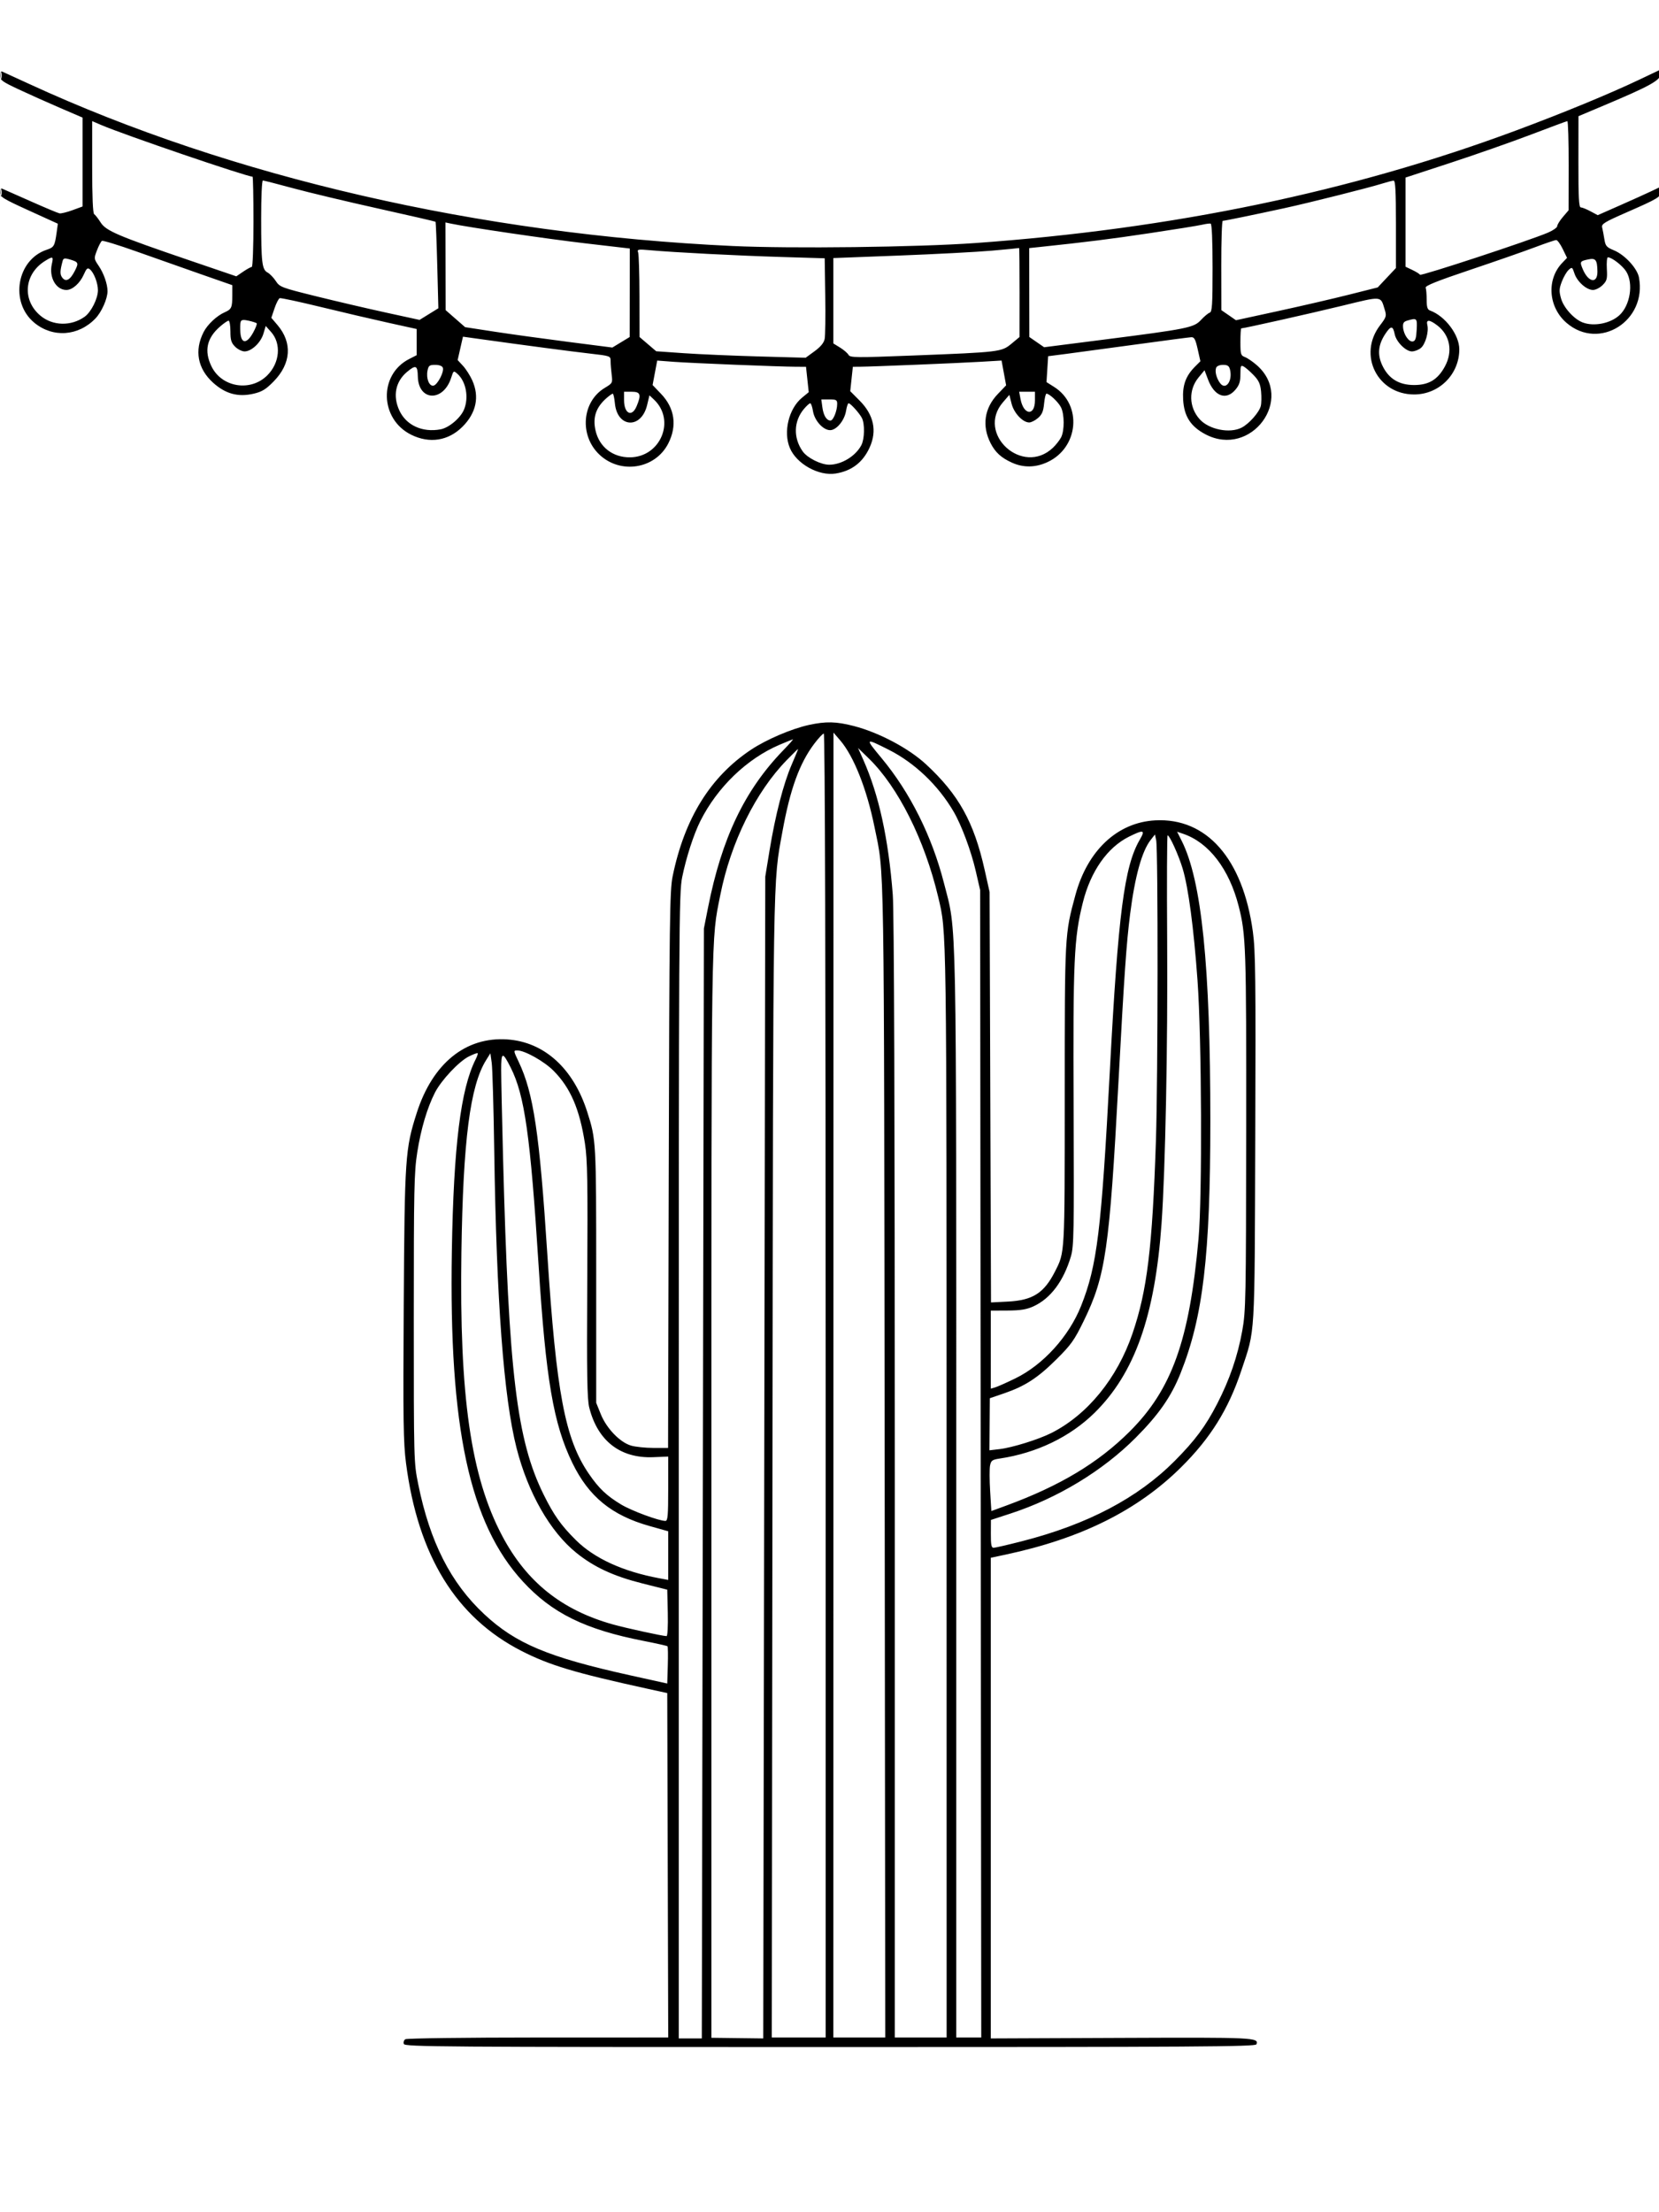 <svg xmlns="http://www.w3.org/2000/svg" width="864" height="1152" viewBox="0 0 864 1152" version="1.1">
	<path d="M 0 39.385 C 0 41.694, 1.089 42.495, 9.750 46.553 C 15.113 49.066, 24.788 53.397, 31.250 56.177 L 43 61.232 43 84.381 L 43 107.531 37.750 109.454 C 34.862 110.512, 31.825 111.256, 31 111.107 C 30.175 110.959, 23.425 108.133, 16 104.827 C 8.575 101.521, 1.938 98.584, 1.250 98.301 C 0.446 97.970, 0 98.678, 0 100.283 C 0 102.533, 1.497 103.463, 15.067 109.640 L 30.135 116.500 29.510 121 C 28.526 128.092, 28.121 128.805, 24.366 130.044 C 8.755 135.196, 4.949 157.353, 17.840 168.036 C 27.489 176.032, 40.801 175.112, 49.707 165.834 C 52.943 162.463, 56.005 155.544, 55.994 151.624 C 55.985 147.904, 54.052 142.356, 51.410 138.462 C 48.881 134.736, 48.870 134.630, 50.503 130.354 C 51.413 127.971, 52.574 125.763, 53.083 125.449 C 53.592 125.134, 61.544 127.562, 70.754 130.843 C 79.964 134.125, 95.035 139.440, 104.243 142.655 L 120.987 148.500 120.978 154 C 120.968 160.186, 120.555 161.079, 116.973 162.647 C 112.883 164.438, 108.051 168.980, 106.040 172.922 C 101.133 182.539, 102.935 192.059, 111.039 199.345 C 117.478 205.135, 124.032 206.894, 132.122 205.005 C 136.462 203.992, 138.469 202.760, 142.521 198.625 C 151.628 189.329, 152.356 178.478, 144.492 169.242 L 141.306 165.500 142.969 160.561 C 143.883 157.845, 145.110 155.463, 145.694 155.269 C 146.278 155.074, 155.923 157.146, 167.128 159.873 C 178.333 162.600, 194.137 166.294, 202.250 168.082 L 217 171.333 217 178.146 L 217 184.959 213.097 186.951 C 197.146 195.088, 197.738 218.209, 214.105 226.365 C 223.673 231.133, 233.516 229.591, 240.908 222.167 C 248.049 214.995, 249.797 206.571, 245.921 198 C 244.802 195.525, 242.640 192.150, 241.115 190.500 L 238.343 187.500 239.723 181.412 L 241.104 175.323 250.802 176.675 C 274.112 179.925, 297.298 182.985, 307.250 184.127 C 317.936 185.353, 318 185.376, 318 188.040 C 318 189.515, 318.248 192.696, 318.551 195.110 C 319.090 199.399, 319.007 199.557, 314.941 202 C 303.057 209.139, 301.630 226.740, 312.128 236.699 C 323.155 247.161, 341.236 244.259, 348.032 230.936 C 352.737 221.714, 351.397 212.537, 344.257 205.085 L 339.867 200.504 341.069 194.133 L 342.271 187.763 350.886 188.416 C 359.992 189.105, 405.928 190.956, 414.634 190.984 L 419.767 191 420.475 197.612 L 421.183 204.225 417.681 207.111 C 410.773 212.806, 407.842 224.920, 411.350 233.282 C 414.828 241.570, 426.362 247.997, 435.218 246.581 C 443.565 245.246, 449.391 240.776, 452.916 233 C 456.848 224.328, 455.063 216.018, 447.677 208.602 L 442.799 203.704 443.479 197.352 L 444.159 191 447.830 190.976 C 454.070 190.935, 498.888 189.100, 510.554 188.408 L 521.609 187.752 522.797 194.204 L 523.986 200.656 519.670 205.161 C 512.631 212.507, 511.281 221.778, 515.929 230.842 C 518.367 235.596, 521.448 238.399, 527 240.916 C 533.004 243.638, 539.304 243.537, 545.571 240.619 C 561.801 233.062, 563.748 210.810, 548.995 201.497 L 545.011 198.982 545.440 192.241 L 545.869 185.500 555.685 184.232 C 561.083 183.535, 577.425 181.329, 592 179.330 C 606.575 177.331, 619.361 175.652, 620.414 175.598 C 621.968 175.518, 622.594 176.683, 623.745 181.805 L 625.163 188.110 622.481 190.792 C 617.505 195.768, 615.751 200.588, 616.177 208.120 C 616.669 216.827, 620.112 222.148, 627.881 226.207 C 651.587 238.591, 674.471 207.669, 654.546 190.174 C 652.473 188.355, 649.703 186.457, 648.389 185.958 C 646.183 185.119, 646 184.511, 646 178.025 C 646 174.161, 646.199 171, 646.442 171 C 647.849 171, 682.391 163.258, 698.806 159.263 C 720.103 154.080, 718.922 153.981, 721.130 161.144 C 722.186 164.569, 722.039 165.068, 718.699 169.443 C 707.043 184.708, 717.295 205.423, 736.500 205.413 C 749.493 205.406, 759.974 194.938, 759.994 181.946 C 760.006 174.356, 752.639 164.571, 744.750 161.700 C 743.405 161.210, 743 159.918, 743 156.113 C 743 153.391, 742.768 150.560, 742.485 149.822 C 742.110 148.844, 748.331 146.344, 765.497 140.575 C 778.437 136.227, 793.597 130.944, 799.186 128.835 C 804.776 126.726, 809.856 125, 810.475 125 C 811.095 125, 812.616 127.087, 813.855 129.639 L 816.109 134.277 813.607 136.889 C 805.299 145.563, 806.361 160.017, 815.906 168.188 C 832.934 182.763, 857.805 167.095, 853.560 144.466 C 852.669 139.719, 846.178 132.685, 840.534 130.351 C 836.651 128.745, 836.115 128.120, 835.544 124.526 C 835.192 122.312, 834.674 119.575, 834.393 118.446 C 833.943 116.640, 835.496 115.684, 847.191 110.562 C 863.781 103.296, 865 102.544, 865 99.567 L 865 97.181 860.250 99.453 C 857.638 100.703, 850.232 104.049, 843.794 106.888 L 832.089 112.052 828.309 110.026 C 826.230 108.912, 823.960 108, 823.265 108 C 822.280 108, 822.007 102.748, 822.032 84.250 L 822.063 60.500 835.782 54.717 C 858.928 44.960, 864.450 41.930, 864.813 38.790 L 865.125 36.080 853.813 41.454 C 837.989 48.971, 814.149 58.798, 789.500 67.965 C 703.761 99.852, 610.827 119.197, 508 126.563 C 477.775 128.728, 412.090 129.529, 381.500 128.105 C 249.574 121.967, 120.717 92.304, 15.500 43.851 C 8.350 40.558, 1.938 37.622, 1.250 37.325 C 0.432 36.972, 0 37.685, 0 39.385 M 0.195 39.500 C 0.215 41.150, 0.439 41.704, 0.693 40.731 C 0.947 39.758, 0.930 38.408, 0.656 37.731 C 0.382 37.054, 0.175 37.850, 0.195 39.500 M 48 86.977 C 48 102.455, 48.367 111.109, 49.041 111.525 C 49.613 111.879, 51.126 113.818, 52.404 115.834 C 55.179 120.215, 61.306 122.828, 98.781 135.614 L 123.062 143.898 126.670 141.449 C 128.655 140.102, 130.666 139, 131.140 139 C 131.613 139, 132 128.425, 132 115.500 C 132 102.575, 131.786 92, 131.524 92 C 128.461 92, 64.607 70.204, 52.750 65.111 L 48 63.071 48 86.977 M 797.500 70.024 C 787.600 73.802, 768.813 80.396, 755.750 84.677 L 732 92.462 732 115.684 L 732 138.906 735.516 140.575 C 737.450 141.492, 739.262 142.615, 739.544 143.070 C 740.038 143.871, 796.636 125.239, 806.250 121.111 C 808.862 119.989, 811 118.476, 811 117.748 C 811 117.020, 812.332 114.866, 813.959 112.962 L 816.919 109.500 816.959 86.250 C 816.982 73.463, 816.663 63.035, 816.250 63.077 C 815.837 63.120, 807.400 66.246, 797.500 70.024 M 136.011 113.750 C 136.024 136.904, 136.435 140.358, 139.363 141.932 C 140.538 142.564, 142.458 144.549, 143.630 146.343 C 145.674 149.473, 146.524 149.795, 164.630 154.282 C 175.008 156.853, 191.375 160.674, 201 162.773 L 218.500 166.588 223.398 163.558 L 228.297 160.529 227.721 138.170 C 227.404 125.873, 226.996 115.663, 226.815 115.481 C 226.633 115.300, 213.213 112.204, 196.992 108.601 C 180.772 104.999, 160.821 100.240, 152.657 98.026 C 144.494 95.812, 137.407 94, 136.907 94 C 136.394 94, 136.005 102.585, 136.011 113.750 M 720 95.554 C 713.137 97.721, 681.929 105.570, 669 108.382 C 652.877 111.889, 637.736 115, 636.795 115 C 636.358 115, 636.017 125.463, 636.038 138.250 L 636.076 161.500 639.882 164.129 L 643.688 166.759 665.594 161.997 C 677.642 159.378, 694.250 155.535, 702.500 153.456 L 717.500 149.677 722.250 144.626 L 727 139.576 727 116.788 C 727 99.189, 726.715 94.015, 725.750 94.067 C 725.063 94.104, 722.475 94.773, 720 95.554 M 0.195 100.500 C 0.215 102.150, 0.439 102.704, 0.693 101.731 C 0.947 100.758, 0.930 99.408, 0.656 98.731 C 0.382 98.054, 0.175 98.850, 0.195 100.500 M 232.045 138.671 L 232.090 161.500 237.158 165.933 L 242.226 170.366 257.363 172.695 C 265.688 173.976, 282.941 176.364, 295.703 178.003 L 318.906 180.982 323.421 178.241 L 327.937 175.500 327.968 152.457 L 328 129.414 304.750 126.708 C 284.978 124.406, 243.853 118.366, 234.750 116.427 L 232 115.841 232.045 138.671 M 625.962 117.046 C 624.016 117.505, 611.866 119.462, 598.962 121.395 C 578.522 124.456, 565.985 126.033, 541.750 128.590 L 536 129.196 536.038 152.348 L 536.076 175.500 539.928 178.162 L 543.780 180.824 574.140 176.949 C 618.540 171.282, 621.778 170.630, 625.469 166.617 C 627.136 164.804, 629.175 163.099, 630 162.828 C 631.275 162.409, 631.500 158.912, 631.500 139.502 C 631.500 125.100, 631.131 116.585, 630.500 116.441 C 629.950 116.315, 627.908 116.587, 625.962 117.046 M 516.500 130.537 C 508.800 131.212, 487.087 132.355, 468.250 133.076 L 434 134.388 434 156.612 L 434 178.837 437.494 180.996 C 439.415 182.184, 441.397 183.887, 441.897 184.780 C 442.730 186.270, 445.551 186.299, 475.653 185.129 C 520.725 183.377, 521.612 183.270, 526.775 178.980 L 530.964 175.500 530.982 152.250 C 530.992 139.463, 530.888 129.070, 530.750 129.155 C 530.612 129.239, 524.200 129.861, 516.500 130.537 M 332.332 131.423 C 332.699 132.380, 333.015 142.689, 333.033 154.332 L 333.066 175.500 337.406 179.209 L 341.746 182.919 356.123 183.924 C 364.030 184.477, 381.541 185.237, 395.035 185.613 L 419.570 186.298 424.223 182.899 C 427.388 180.587, 429.069 178.541, 429.481 176.500 C 429.814 174.850, 429.954 164.725, 429.793 154 L 429.500 134.500 407.008 133.824 C 384.147 133.137, 351.129 131.440, 338.582 130.306 C 332.280 129.737, 331.723 129.837, 332.332 131.423 M 23.500 135.861 C 12.553 142.622, 11.363 156.238, 21.010 164.355 C 27.414 169.743, 36.986 169.994, 44.059 164.958 C 47.455 162.540, 51 155.489, 51 151.152 C 51 147.396, 48.943 142.025, 46.835 140.277 C 45.604 139.256, 45.074 139.705, 43.619 143.003 C 41.620 147.533, 37.705 151, 34.588 151 C 29.158 151, 25.440 144.418, 26.989 137.549 C 27.908 133.474, 27.603 133.326, 23.500 135.861 M 32.634 135.832 C 31.219 141.097, 31.167 142.846, 32.377 144.501 C 34.235 147.042, 36.520 145.861, 38.947 141.103 C 41.127 136.831, 40.925 136.412, 36.009 135.003 C 33.667 134.331, 32.993 134.497, 32.634 135.832 M 827.199 135.075 C 822.799 135.999, 822.657 136.245, 824.287 140.142 C 827.236 147.198, 832.053 147.916, 831.930 141.281 C 831.819 135.322, 831.020 134.274, 827.199 135.075 M 836.837 139.957 C 837.136 145.246, 836.887 146.204, 834.632 148.459 C 833.234 149.856, 830.980 151, 829.622 151 C 826.238 151, 821.376 146.671, 819.968 142.402 C 818.856 139.034, 818.715 138.948, 816.937 140.557 C 815.911 141.485, 814.321 144.211, 813.403 146.614 C 811.983 150.333, 811.918 151.637, 812.968 155.386 C 814.324 160.230, 819.735 166.217, 824.315 167.940 C 830.114 170.123, 838.631 168.452, 843.320 164.212 C 848.988 159.086, 850.808 147.661, 846.950 141.418 C 845.056 138.354, 839.445 134.002, 837.382 133.998 C 836.897 133.997, 836.652 136.679, 836.837 139.957 M 125.371 167.476 C 125.097 168.188, 125.015 170.735, 125.187 173.136 C 125.619 179.156, 128.534 179.181, 131.838 173.191 C 133.145 170.821, 133.977 168.644, 133.687 168.353 C 133.396 168.063, 131.518 167.455, 129.513 167.003 C 126.839 166.400, 125.735 166.526, 125.371 167.476 M 733 166.920 C 731.028 167.489, 730.543 168.229, 730.702 170.423 C 730.977 174.200, 733.744 178.195, 735.813 177.801 C 737.118 177.553, 737.568 176.181, 737.800 171.740 C 738.118 165.645, 737.963 165.489, 733 166.920 M 114.484 170.148 C 107.656 176.143, 106.254 182.762, 110.121 190.750 C 115.443 201.744, 130.488 204.179, 139.209 195.458 C 145.745 188.922, 146.598 178.939, 141.142 172.832 L 138.390 169.753 137.177 173.803 C 135.776 178.480, 130.960 183, 127.378 183 C 126.020 183, 123.805 181.895, 122.455 180.545 C 120.439 178.530, 120 177.100, 120 172.545 C 120 169.495, 119.566 167, 119.035 167 C 118.504 167, 116.456 168.417, 114.484 170.148 M 743.345 169.250 C 744.211 172.717, 742.342 179.303, 739.939 181.250 C 738.750 182.213, 736.669 183, 735.312 183 C 732.126 183, 727.156 178.028, 726.359 174.044 C 725.451 169.504, 724.379 169.470, 721.452 173.893 C 717.690 179.579, 717.234 184.786, 719.999 190.497 C 723.273 197.261, 728.616 200.500, 736.500 200.500 C 744.101 200.500, 748.758 197.691, 752.476 190.865 C 756.756 183.005, 755.190 174.535, 748.515 169.444 C 744.446 166.340, 742.601 166.271, 743.345 169.250 M 222.650 193 C 221.842 197.040, 223.507 201.238, 225.753 200.823 C 227.842 200.437, 231.428 193.558, 230.627 191.471 C 230.283 190.575, 228.732 190, 226.656 190 C 223.671 190, 223.176 190.371, 222.650 193 M 633.361 191.502 C 632.617 193.440, 633.514 196.963, 635.398 199.500 C 638.347 203.472, 642.061 198.365, 640.564 192.398 C 640.095 190.531, 639.295 190, 636.950 190 C 635.192 190, 633.697 190.626, 633.361 191.502 M 646 194.888 C 646 198.764, 645.435 200.519, 643.411 202.923 C 638.577 208.668, 632.433 206.397, 629.140 197.648 L 627.313 192.797 624.190 196.586 C 618.906 202.996, 619.156 212.092, 624.788 218.320 C 629.669 223.717, 640.491 225.866, 646.678 222.666 C 650.520 220.680, 655.780 214.726, 656.608 211.427 C 656.958 210.033, 657.028 206.640, 656.763 203.889 C 656.383 199.928, 655.577 198.154, 652.891 195.361 C 651.026 193.422, 648.712 191.407, 647.750 190.883 C 646.190 190.033, 646 190.469, 646 194.888 M 211.941 193.703 C 205.999 198.703, 204.502 206.104, 207.913 213.616 C 211.469 221.446, 219.937 225.360, 229.459 223.574 C 233.810 222.757, 239.810 217.700, 241.649 213.298 C 244.261 207.046, 242.728 198.683, 238.237 194.685 C 236.234 192.901, 236.177 192.936, 234.978 196.685 C 230.890 209.474, 217.867 208.987, 217.603 196.035 C 217.484 190.218, 216.543 189.831, 211.941 193.703 M 325 208.300 C 325 215.449, 329.075 217.459, 331.551 211.532 C 334.081 205.476, 333.581 204, 329 204 L 325 204 325 208.300 M 531.473 207.750 C 533.058 216.291, 539 216.855, 539 208.465 L 539 204 534.889 204 L 530.777 204 531.473 207.750 M 315.927 207.255 C 310.387 212.089, 308.605 217.296, 310.145 224.148 C 312.078 232.753, 319.084 238.222, 328.084 238.153 C 344.056 238.029, 352.018 218.820, 340.559 208.056 L 338.231 205.868 337.014 210.941 C 333.987 223.560, 321.464 222.882, 320.229 210.033 C 319.963 207.265, 319.465 205.002, 319.123 205.005 C 318.780 205.008, 317.342 206.020, 315.927 207.255 M 543.756 210.191 C 543.369 214.220, 542.656 215.899, 540.573 217.691 C 539.096 218.961, 537.048 220, 536.021 220 C 532.646 220, 528.059 215.118, 526.823 210.213 L 525.667 205.621 522.351 209.456 C 508.164 225.869, 532.544 248.131, 548.339 233.186 C 549.901 231.709, 551.813 229.285, 552.589 227.800 C 554.433 224.271, 554.395 215.664, 552.520 212.039 C 551.094 209.281, 546.515 205, 544.992 205 C 544.587 205, 544.030 207.336, 543.756 210.191 M 428.278 212.039 C 428.860 216.373, 430.462 219, 432.525 219 C 433.963 219, 436 213.930, 436 210.351 C 436 208.262, 435.539 208, 431.868 208 L 427.737 208 428.278 212.039 M 418.675 212.975 C 413.311 219.350, 413.071 228.077, 418.067 235.093 C 420.464 238.460, 427.528 242, 431.848 242 C 438.267 242, 445.617 237.523, 448.595 231.800 C 450.281 228.560, 450.438 220.721, 448.878 217.684 C 447.565 215.130, 442.934 210, 441.941 210 C 441.564 210, 440.973 211.765, 440.628 213.923 C 439.828 218.929, 435.654 224, 432.334 224 C 428.685 224, 424.186 219.018, 423.401 214.106 C 423.040 211.848, 422.392 210, 421.961 210 C 421.530 210, 420.051 211.339, 418.675 212.975 M 421.298 377.507 C 412.301 379.462, 399.126 385.098, 391.141 390.406 C 369.925 404.511, 356.461 426.251, 350.304 456.345 C 348.802 463.689, 348.601 478.903, 348.283 609.250 L 347.930 754 340.331 754 C 336.152 754, 330.880 753.450, 328.616 752.778 C 322.842 751.063, 315.862 743.811, 312.893 736.441 L 310.500 730.500 310.500 664 C 310.500 594.062, 310.473 593.575, 305.825 579 C 298.601 556.347, 283.426 542.594, 264.199 541.276 C 242.511 539.790, 225.300 553.747, 217.046 579.516 C 211.026 598.308, 210.731 602.661, 210.264 679.520 C 209.897 739.992, 210.060 751.238, 211.459 761.995 C 217.727 810.173, 237.490 842.285, 271.605 859.724 C 286.152 867.159, 299.254 871.094, 337 879.362 L 347.500 881.662 347.755 971.331 L 348.011 1061 280.255 1061.015 C 242.776 1061.024, 211.876 1061.426, 211.104 1061.914 C 210.337 1062.400, 209.985 1063.519, 210.323 1064.399 C 210.884 1065.860, 230.258 1066, 432.362 1066 C 623.218 1066, 653.862 1065.803, 654.334 1064.573 C 655.691 1061.037, 653.419 1060.928, 584.107 1061.217 L 515.999 1061.500 516 936.350 L 516 811.201 523.750 809.548 C 563.077 801.159, 592.460 786.530, 615.139 764.047 C 630.436 748.883, 639.780 733.866, 646.485 713.671 C 653.803 691.634, 653.364 698.968, 653.734 592.590 C 654.024 509.094, 653.861 495.180, 652.474 485.090 C 647.266 447.210, 628.428 425.759, 601.633 427.198 C 581.960 428.255, 566.398 442.803, 560.080 466.045 C 554.488 486.616, 554.505 486.302, 554.502 570.500 C 554.500 653.908, 554.610 651.917, 549.454 662.091 C 543.729 673.388, 537.845 677.138, 524.804 677.799 L 516.108 678.239 515.741 571.370 L 515.374 464.500 512.803 453 C 507.229 428.070, 499.279 413.753, 482.270 398.014 C 473.221 389.640, 457.717 381.430, 444.562 378.043 C 435.504 375.712, 430.128 375.588, 421.298 377.507 M 424.056 387.310 C 416.390 397.463, 411.510 410.906, 407.526 432.847 C 402.470 460.690, 402.680 447.425, 402.300 763.250 L 401.943 1061 415.971 1061 L 430 1061 430 721.500 C 430 503.411, 429.654 382, 429.032 382 C 428.500 382, 426.261 384.389, 424.056 387.310 M 434.038 721.250 L 434 1061 447.519 1061 L 461.038 1061 460.721 761.250 C 460.378 437.161, 460.688 456.501, 455.412 430.542 C 451.405 410.823, 444.601 393.684, 437.531 385.500 L 434.075 381.500 434.038 721.250 M 405.968 387.842 C 388.997 395.084, 373.609 409.895, 364.765 427.500 C 361.272 434.452, 357.376 446.477, 355.275 456.790 C 353.599 465.016, 353.500 482.048, 353.500 763.500 L 353.500 1061.500 359.500 1061.500 L 365.500 1061.500 366.043 772.500 L 366.587 483.500 368.765 472.500 C 375.917 436.381, 387.833 411.474, 407.876 390.750 C 410.935 387.587, 413.226 385.012, 412.969 385.027 C 412.711 385.042, 409.561 386.309, 405.968 387.842 M 459.108 394.781 C 473.966 412.660, 485.348 435.426, 491.575 459.722 C 498.373 486.246, 498 467.702, 498 779.220 L 498 1061 504.516 1061 L 511.032 1061 510.740 762.250 L 510.449 463.500 508.177 453.617 C 505.773 443.161, 500.722 429.614, 496.614 422.604 C 488.559 408.860, 476.318 397.207, 462.766 390.382 C 450.432 384.171, 450.361 384.256, 459.108 394.781 M 409.808 395.750 C 393.574 412.332, 380.554 438.729, 375.133 466.051 C 370.308 490.364, 370.500 477.474, 370.500 777.832 L 370.500 1061.164 384 1061.332 L 397.500 1061.500 398.023 759 L 398.546 456.500 400.793 442.777 C 403.799 424.420, 408.027 408.045, 412.319 398.141 C 414.260 393.664, 415.755 390, 415.642 390 C 415.530 390, 412.904 392.587, 409.808 395.750 M 449.525 395.500 C 457.719 413.889, 462.677 436.524, 464.958 465.950 C 465.648 474.852, 466 577.730, 466 770.200 L 466 1061 479.500 1061 L 493 1061 492.980 777.750 C 492.960 478.373, 493.066 485.869, 488.582 467 C 481.532 437.331, 467.767 409.864, 452.500 395 L 446.851 389.500 449.525 395.500 M 587.946 435.710 C 576.704 441.303, 567.984 453.753, 563.946 469.978 C 559.311 488.601, 558.810 499.668, 559.127 576.500 C 559.397 641.941, 559.268 649.025, 557.720 654.267 C 553.910 667.166, 547.070 676.266, 538.149 680.308 C 534.594 681.919, 531.441 682.424, 524.751 682.457 L 516.001 682.500 516.001 702.817 L 516 723.135 518.250 722.481 C 519.487 722.121, 524.224 720.013, 528.774 717.796 C 543.288 710.726, 556.733 695.897, 563.044 680 C 571.391 658.976, 573.589 640.984, 578.006 557.500 C 582.336 475.673, 585.526 451.084, 593.603 437.250 C 596.589 432.135, 595.647 431.879, 587.946 435.710 M 615.394 437.806 C 625.824 458.456, 630.355 502.780, 630.338 584 C 630.323 653.811, 626.554 685.738, 614.871 715 C 609.960 727.301, 603.525 736.574, 591.552 748.605 C 574.322 765.918, 550.852 780.144, 526.285 788.165 L 516.070 791.500 516.035 798.750 C 516.007 804.449, 516.312 806, 517.457 806 C 518.258 806, 524.960 804.450, 532.350 802.556 C 566.472 793.811, 592.606 780.062, 611.775 760.770 C 622.406 750.072, 627.875 742.715, 633.906 731 C 640.388 718.410, 644.580 706.198, 646.963 692.963 C 648.805 682.731, 648.922 676.781, 649.009 588.805 C 649.104 493.136, 648.887 486.687, 645.080 471.825 C 640.138 452.537, 629.605 438.793, 616.262 434.222 L 613.023 433.112 615.394 437.806 M 599.286 437.363 C 594.709 443.182, 591.068 456.302, 588.562 476 C 586.620 491.273, 585.493 507.486, 582.514 563 C 577.809 650.705, 575.807 664.504, 564.396 687.884 C 559.483 697.951, 557.838 700.263, 550.170 707.884 C 540.462 717.532, 533.831 721.838, 522.925 725.578 L 515.500 728.125 515.400 741.682 L 515.300 755.240 520.612 754.616 C 527.212 753.840, 540.858 749.594, 547.500 746.249 C 566.307 736.778, 581.800 717.805, 589.782 694.469 C 597.437 672.093, 600.142 649.848, 602 594 C 603.065 561.983, 603.162 442.361, 602.127 437.530 L 601.491 434.561 599.286 437.363 M 607.852 489.750 C 608.201 544.006, 606.915 609.057, 604.939 637 C 601.523 685.318, 590.929 715.221, 569.927 735.823 C 557.216 748.292, 539.860 756.649, 520.712 759.520 C 516.736 760.117, 516.142 760.541, 515.619 763.157 C 515.293 764.786, 515.312 770.788, 515.661 776.495 L 516.296 786.871 523.898 784.083 C 551.883 773.819, 571.887 761.832, 588.287 745.500 C 610.309 723.569, 619.468 697.937, 624.196 645 C 626.170 622.898, 625.841 540.894, 623.656 510.500 C 621.690 483.157, 618.908 462.225, 615.920 452.311 C 613.821 445.345, 609.140 435, 608.086 435 C 607.764 435, 607.659 459.637, 607.852 489.750 M 270.131 552.949 C 277.849 569.153, 280.971 590.109, 285.037 653 C 289.716 725.361, 294.248 749.330, 306.690 767.500 C 311.879 775.078, 315.936 778.933, 323.500 783.471 C 329.015 786.780, 343.123 792, 346.552 792 C 347.758 792, 348 789.206, 348.002 775.250 L 348.005 758.500 340.225 758.819 C 323.093 759.522, 311.259 750.357, 306.886 733 C 305.760 728.533, 305.564 716.046, 305.842 666.500 C 306.129 615.222, 305.938 603.906, 304.638 595.500 C 301.865 577.551, 297.112 566.523, 288.318 557.625 C 283.464 552.715, 273.292 547.002, 269.399 547.001 C 267.346 547, 267.363 547.137, 270.131 552.949 M 244.216 550.123 C 239.023 552.692, 229.757 562.572, 226.486 569.029 C 222.434 577.023, 219.239 587.815, 217.315 600 C 215.680 610.361, 215.500 618.931, 215.500 686.500 C 215.500 760.818, 215.521 761.603, 217.802 772.862 C 223.906 802.998, 234.740 824.327, 252.211 840.605 C 268.634 855.907, 285.520 862.980, 328.128 872.403 L 347.500 876.688 347.788 867.215 C 347.946 862.005, 347.873 857.539, 347.625 857.292 C 347.377 857.044, 341.798 855.790, 335.228 854.505 C 304.730 848.540, 287.544 840.091, 272.331 823.582 C 244.510 793.388, 233.764 743.428, 235.319 651.500 C 236.245 596.737, 239.930 567.042, 247.710 551.657 C 248.501 550.093, 248.977 548.644, 248.769 548.436 C 248.561 548.228, 246.512 548.987, 244.216 550.123 M 253.197 552 C 244.813 565.393, 241.159 593.807, 240.299 652.289 C 239.197 727.197, 245.193 768.873, 261.514 799.743 C 274.234 823.800, 292.536 838.449, 319.197 845.909 C 326.128 847.849, 345.173 852, 347.141 852 C 347.667 852, 347.941 846.812, 347.781 839.910 L 347.500 827.819 334.500 824.550 C 319.554 820.790, 309.370 816.070, 300.148 808.626 C 286.491 797.605, 274.987 777.447, 269.024 754.094 C 262.337 727.905, 258.555 677.485, 257.389 599 C 257.059 576.725, 256.473 556.250, 256.088 553.500 L 255.388 548.500 253.197 552 M 261.006 557.191 C 261.010 561.761, 261.453 582.375, 261.991 603 C 264.922 715.251, 269.107 749.951, 283.137 778.324 C 288.432 789.032, 292.219 794.371, 299.949 802.031 C 309.535 811.529, 324.401 818.333, 343.265 821.857 L 348 822.742 348 810.071 L 348 797.401 338.299 794.674 C 318.551 789.124, 306.618 779.373, 298.091 761.821 C 288.234 741.531, 284.275 718.386, 280.503 659 C 276.205 591.315, 273.243 570.349, 265.937 555.875 C 261.687 547.457, 260.999 547.640, 261.006 557.191" stroke="none" fill="black" fill-rule="evenodd"/>
</svg>
